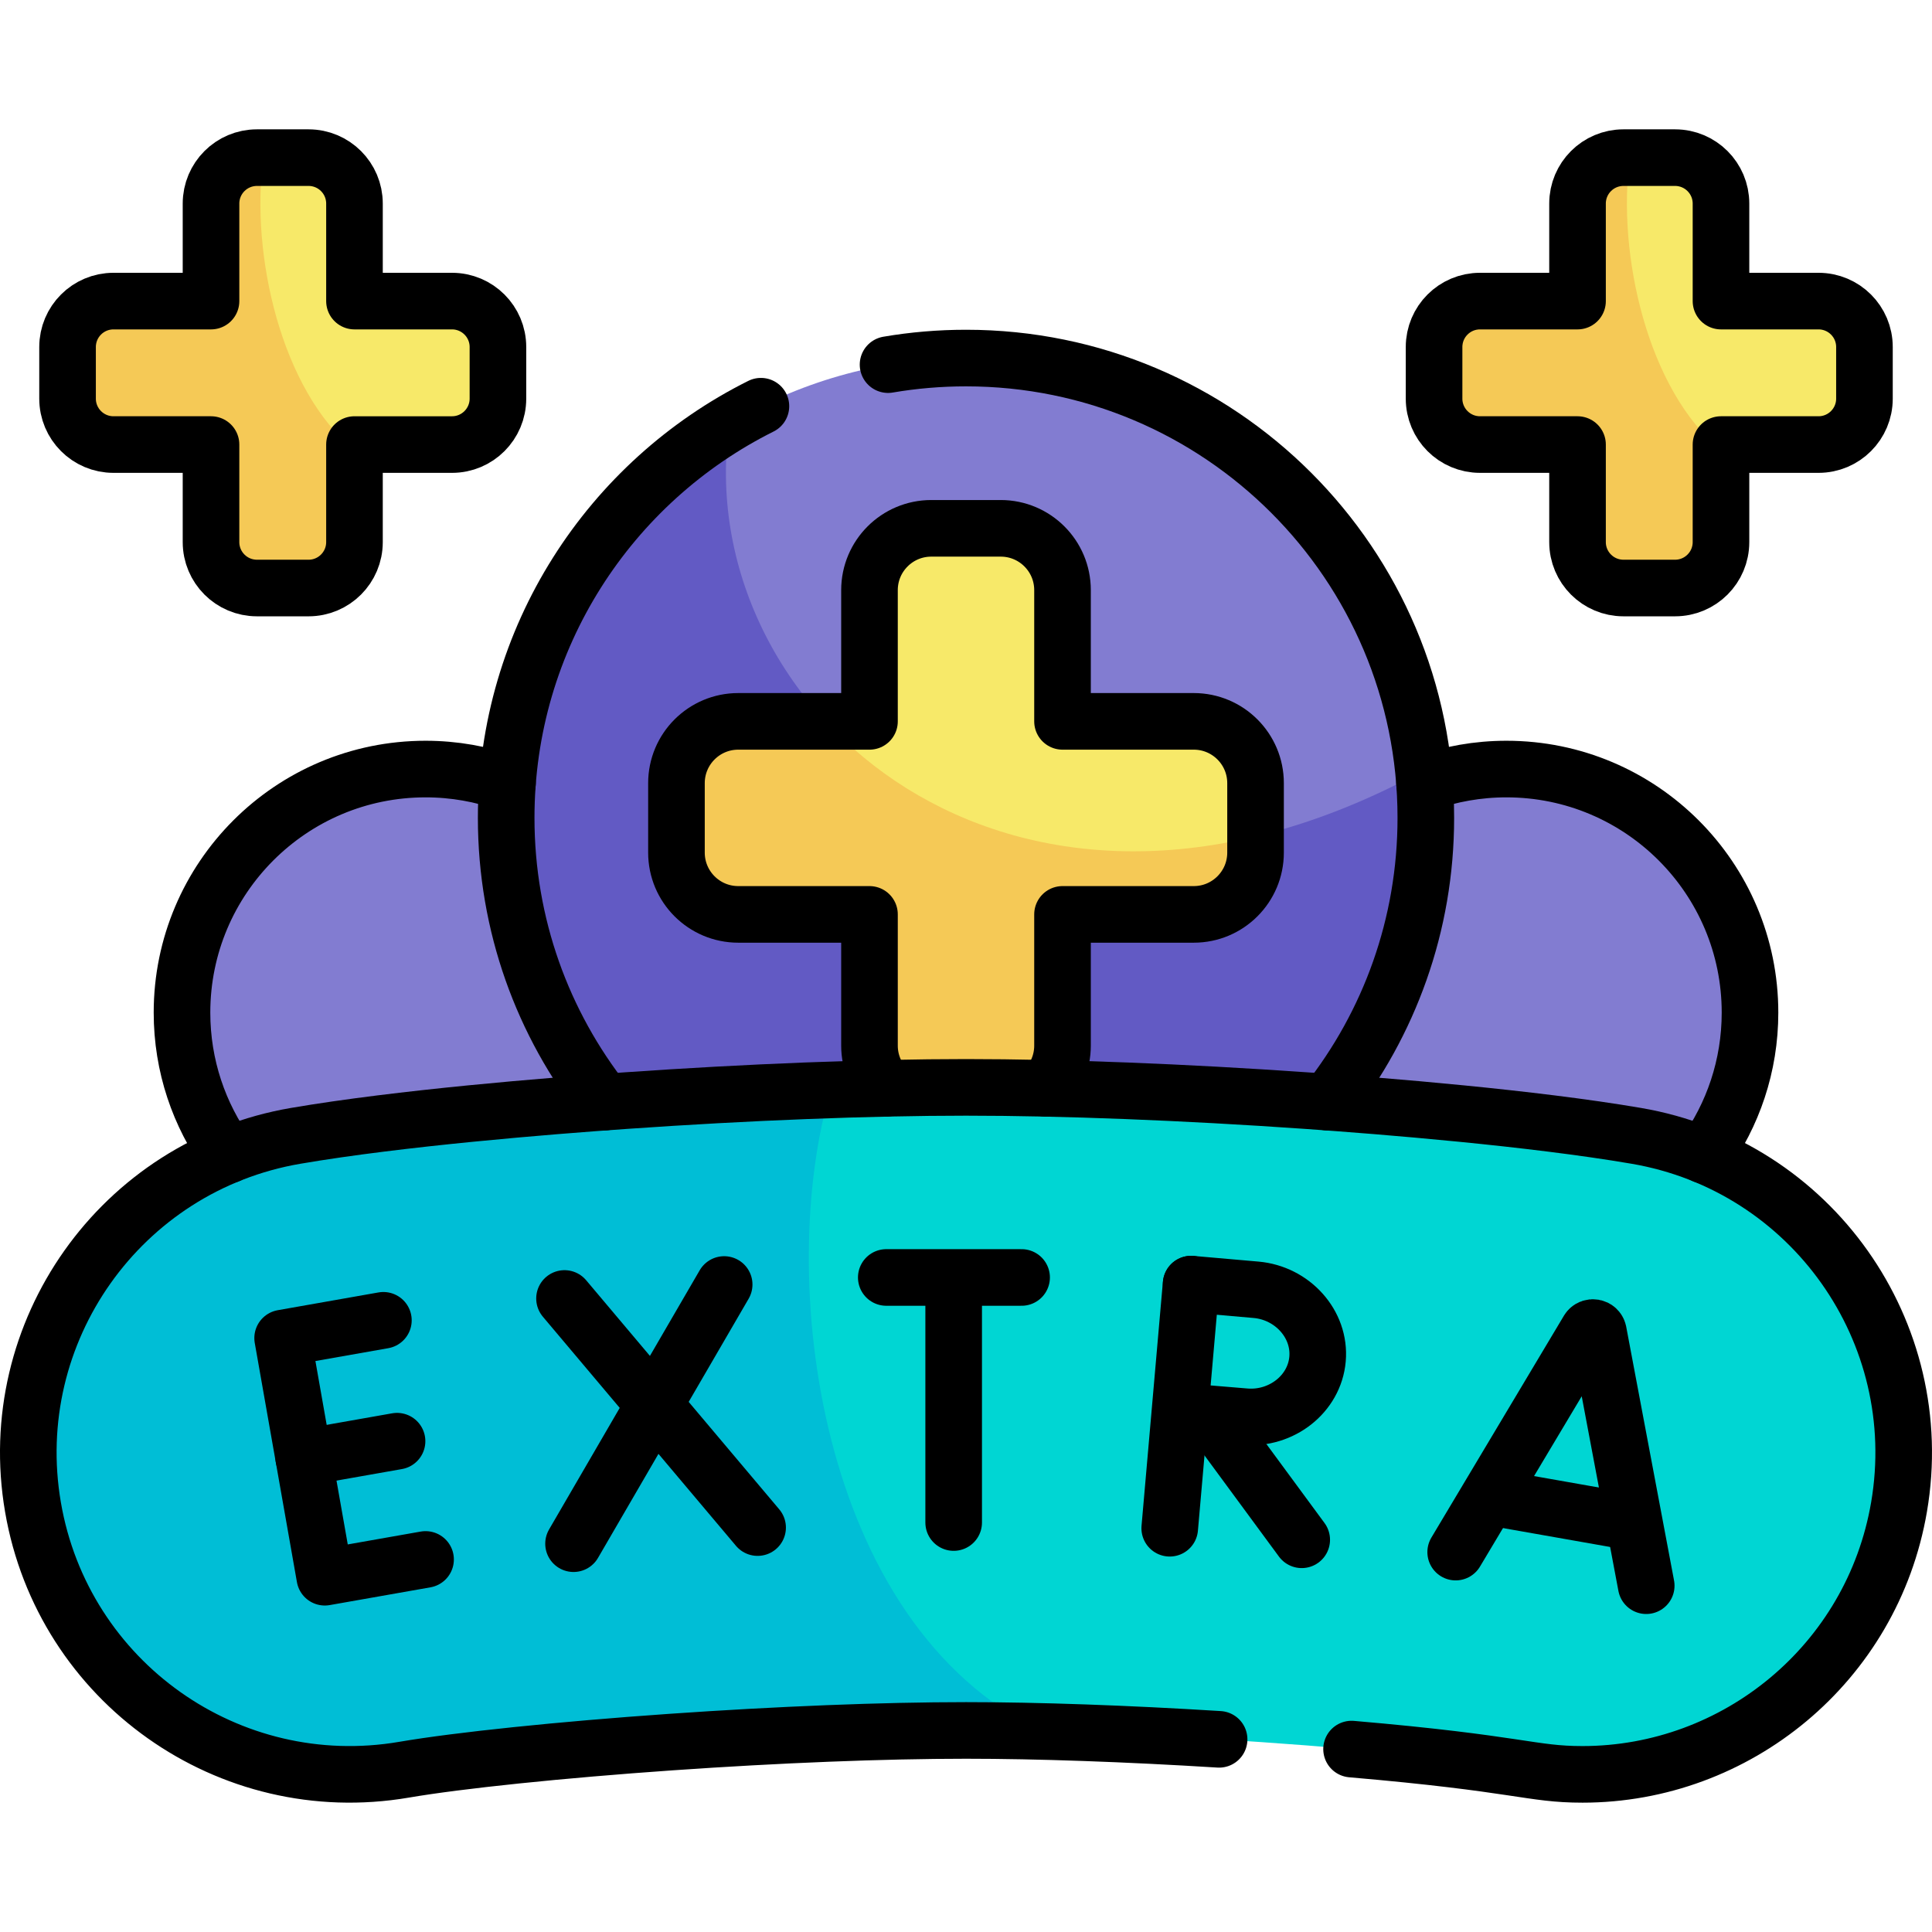 <?xml version="1.0" encoding="UTF-8"?>
<svg xmlns="http://www.w3.org/2000/svg" xmlns:xlink="http://www.w3.org/1999/xlink" version="1.1" id="Capa_1" x="0px" y="0px" viewBox="0 0 512 512" style="enable-background:new 0 0 512 512;" xml:space="preserve" width="512" height="512">
<g>
	
		<ellipse transform="matrix(0.142 -0.99 0.99 0.142 -168.875 341.874)" style="fill:#827CD1;" cx="112.779" cy="268.356" rx="64.548" ry="64.549"/>
	
		<ellipse transform="matrix(0.975 -0.224 0.224 0.975 -49.89 96.043)" style="fill:#827CD1;" cx="399.222" cy="268.356" rx="64.548" ry="64.548"/>
	
		<ellipse transform="matrix(0.707 -0.707 0.707 0.707 -78.282 244.503)" style="fill:#827CD1;" cx="256" cy="216.747" rx="121.858" ry="121.858"/>
	<path style="fill:#625AC4;" d="M377.859,216.746c0-4.24-0.218-8.429-0.64-12.558c-109.673,59.813-194.775-16.882-183.905-91.954&#10;&#9;&#9;c-35.45,21.309-59.171,60.139-59.171,104.512c0,67.3,54.558,121.858,121.858,121.858S377.859,284.047,377.859,216.746z"/>
	<path style="fill:#F7E969;" d="M316.357,191.169h-34.78v-34.78c0-9.044-7.331-16.375-16.375-16.375h-18.405&#10;&#9;&#9;c-9.043,0-16.375,7.331-16.375,16.375v34.78h-34.78c-9.044,0-16.375,7.331-16.375,16.375v18.405&#10;&#9;&#9;c0,9.044,7.331,16.375,16.375,16.375h34.78v34.78c0,9.043,7.331,16.375,16.375,16.375h18.405c9.043,0,16.375-7.331,16.375-16.375&#10;&#9;&#9;v-34.78h34.78c9.043,0,16.375-7.331,16.375-16.375v-18.405C332.732,198.501,325.401,191.169,316.357,191.169z"/>
	<path style="fill:#F5C956;" d="M332.732,225.949v-4.274c-48.502,11.6-89.086-3.608-113.938-30.505h-23.15&#10;&#9;&#9;c-9.044,0-16.375,7.331-16.375,16.375v18.405c0,9.044,7.331,16.375,16.375,16.375h34.78v34.78c0,9.043,7.331,16.375,16.375,16.375&#10;&#9;&#9;h18.405c9.043,0,16.375-7.331,16.375-16.375v-34.78h34.78C325.401,242.324,332.732,234.992,332.732,225.949z"/>
	<path style="fill:#00D6D3;" d="M419.378,470.225c-15.842,0-17.14-3.805-85.087-8.547c-28.596-1.995-56.401-3.094-78.291-3.094&#10;&#9;&#9;c-21.891,0-49.695,1.099-78.292,3.094c-29.034,2.026-56.094,4.828-70.619,7.313c-46.39,7.929-90.422-23.238-98.356-69.624&#10;&#9;&#9;c-7.934-46.386,23.237-90.421,69.624-98.356c27.783-4.752,66.74-7.891,87.488-9.338c32.418-2.262,64.435-3.508,90.155-3.508&#10;&#9;&#9;c25.72,0,57.737,1.246,90.154,3.508c20.75,1.447,59.706,4.586,87.489,9.339c46.386,7.934,77.557,51.97,69.623,98.356&#10;&#9;&#9;C496.164,440.89,460.127,470.225,419.378,470.225z"/>
	<path style="fill:#00BED6;" d="M220.148,288.828c-17.228,0.585-35.696,1.547-54.303,2.845c-20.748,1.448-59.705,4.587-87.488,9.339&#10;&#9;&#9;c-46.386,7.934-77.557,51.97-69.624,98.356c7.934,46.386,51.966,77.553,98.356,69.624c14.525-2.484,41.585-5.287,70.619-7.313&#10;&#9;&#9;c28.597-1.996,56.402-3.094,78.292-3.094c6.241,0,12.975,0.092,20.058,0.266C216.515,430.125,205.541,338.174,220.148,288.828z"/>
	<path style="fill:#F7E969;" d="M119.789,79.794H93.94V53.945c0-6.721-5.449-12.17-12.17-12.17H68.091&#10;&#9;&#9;c-6.721,0-12.17,5.449-12.17,12.17v25.849H30.072c-6.721,0-12.17,5.449-12.17,12.17v13.679c0,6.721,5.449,12.17,12.17,12.17h25.849&#10;&#9;&#9;v25.849c0,6.721,5.449,12.17,12.17,12.17H81.77c6.721,0,12.17-5.449,12.17-12.17v-25.849h25.849c6.721,0,12.17-5.449,12.17-12.17&#10;&#9;&#9;V91.964C131.959,85.242,126.51,79.794,119.789,79.794z"/>
	<path style="fill:#F7E969;" d="M119.789,79.794H93.94V53.945c0-6.721-5.449-12.17-12.17-12.17H68.091&#10;&#9;&#9;c-6.721,0-12.17,5.449-12.17,12.17v25.849H30.072c-6.721,0-12.17,5.449-12.17,12.17v13.679c0,6.721,5.449,12.17,12.17,12.17h25.849&#10;&#9;&#9;v25.849c0,6.721,5.449,12.17,12.17,12.17H81.77c6.721,0,12.17-5.449,12.17-12.17v-25.849h25.849c6.721,0,12.17-5.449,12.17-12.17&#10;&#9;&#9;V91.964C131.959,85.242,126.51,79.794,119.789,79.794z"/>
	<path style="fill:#F5C956;" d="M69.792,41.775h-1.701c-6.721,0-12.17,5.449-12.17,12.17v25.849H30.072&#10;&#9;&#9;c-6.721,0-12.17,5.449-12.17,12.17v13.679c0,6.721,5.449,12.17,12.17,12.17h25.849v25.849c0,6.721,5.449,12.17,12.17,12.17H81.77&#10;&#9;&#9;c6.721,0,12.17-5.449,12.17-12.17v-24.377C74.632,103.629,66.27,67.46,69.792,41.775z"/>
	<path style="fill:#F7E969;" d="M481.929,79.794H456.08V53.945c0-6.721-5.449-12.17-12.17-12.17h-13.679&#10;&#9;&#9;c-6.721,0-12.17,5.449-12.17,12.17v25.849h-25.849c-6.721,0-12.17,5.449-12.17,12.17v13.679c0,6.721,5.449,12.17,12.17,12.17&#10;&#9;&#9;h25.849v25.849c0,6.721,5.449,12.17,12.17,12.17h13.679c6.721,0,12.17-5.449,12.17-12.17v-25.849h25.849&#10;&#9;&#9;c6.721,0,12.17-5.449,12.17-12.17V91.964C494.099,85.242,488.651,79.794,481.929,79.794z"/>
	<path style="fill:#F5C956;" d="M431.933,41.775h-1.702c-6.721,0-12.17,5.449-12.17,12.17v25.849h-25.849&#10;&#9;&#9;c-6.721,0-12.17,5.449-12.17,12.17v13.679c0,6.721,5.449,12.17,12.17,12.17h25.849v25.849c0,6.721,5.449,12.17,12.17,12.17h13.679&#10;&#9;&#9;c6.721,0,12.17-5.449,12.17-12.17v-24.377C436.773,103.629,428.411,67.46,431.933,41.775z"/>
	<g>
		<path style="fill:none;stroke:#000000;stroke-width:15;stroke-linecap:round;stroke-linejoin:round;stroke-miterlimit:10;" d="&#10;&#9;&#9;&#9;M323.075,460.939c-24.582-1.526-48.06-2.355-67.075-2.355c-21.891,0-49.695,1.099-78.292,3.094&#10;&#9;&#9;&#9;c-29.034,2.026-56.094,4.828-70.619,7.313c-46.39,7.929-90.422-23.238-98.356-69.624c-7.934-46.386,23.237-90.421,69.624-98.356&#10;&#9;&#9;&#9;c27.783-4.752,66.74-7.891,87.488-9.338c32.418-2.262,64.435-3.508,90.155-3.508c25.72,0,57.737,1.246,90.154,3.508&#10;&#9;&#9;&#9;c20.75,1.447,59.706,4.586,87.489,9.339c46.386,7.934,77.557,51.97,69.623,98.356c-7.102,41.522-43.139,70.857-83.888,70.857&#10;&#9;&#9;&#9;c-13.723,0-16.532-2.855-61.2-6.701"/>
		<path style="fill:none;stroke:#000000;stroke-width:15;stroke-linecap:round;stroke-linejoin:round;stroke-miterlimit:10;" d="&#10;&#9;&#9;&#9;M119.789,79.794H93.94V53.945c0-6.721-5.449-12.17-12.17-12.17H68.091c-6.721,0-12.17,5.449-12.17,12.17v25.849H30.072&#10;&#9;&#9;&#9;c-6.721,0-12.17,5.449-12.17,12.17v13.679c0,6.721,5.449,12.17,12.17,12.17h25.849v25.849c0,6.721,5.449,12.17,12.17,12.17H81.77&#10;&#9;&#9;&#9;c6.721,0,12.17-5.449,12.17-12.17v-25.849h25.849c6.721,0,12.17-5.449,12.17-12.17V91.964&#10;&#9;&#9;&#9;C131.959,85.242,126.51,79.794,119.789,79.794z"/>
		<path style="fill:none;stroke:#000000;stroke-width:15;stroke-linecap:round;stroke-linejoin:round;stroke-miterlimit:10;" d="&#10;&#9;&#9;&#9;M481.929,79.794H456.08V53.945c0-6.721-5.449-12.17-12.17-12.17h-13.679c-6.721,0-12.17,5.449-12.17,12.17v25.849h-25.849&#10;&#9;&#9;&#9;c-6.721,0-12.17,5.449-12.17,12.17v13.679c0,6.721,5.449,12.17,12.17,12.17h25.849v25.849c0,6.721,5.449,12.17,12.17,12.17h13.679&#10;&#9;&#9;&#9;c6.721,0,12.17-5.449,12.17-12.17v-25.849h25.849c6.721,0,12.17-5.449,12.17-12.17V91.964&#10;&#9;&#9;&#9;C494.099,85.242,488.651,79.794,481.929,79.794z"/>
		<path style="fill:none;stroke:#000000;stroke-width:15;stroke-linecap:round;stroke-linejoin:round;stroke-miterlimit:10;" d="&#10;&#9;&#9;&#9;M277.027,288.411c2.813-2.94,4.55-6.918,4.55-11.308v-34.78h34.78c9.044,0,16.375-7.331,16.375-16.375v-18.405&#10;&#9;&#9;&#9;c0-9.043-7.331-16.375-16.375-16.375h-34.78v-34.78c0-9.044-7.331-16.375-16.375-16.375h-18.405&#10;&#9;&#9;&#9;c-9.043,0-16.375,7.331-16.375,16.375v34.78h-34.78c-9.043,0-16.375,7.331-16.375,16.375v18.405&#10;&#9;&#9;&#9;c0,9.044,7.331,16.375,16.375,16.375h34.78v34.78c0,4.39,1.738,8.368,4.55,11.308"/>
		<path style="fill:none;stroke:#000000;stroke-width:15;stroke-linecap:round;stroke-linejoin:round;stroke-miterlimit:10;" d="&#10;&#9;&#9;&#9;M201.651,107.65c-40.021,19.976-67.509,61.326-67.509,109.097c0,28.437,9.742,54.598,26.069,75.331"/>
		<path style="fill:none;stroke:#000000;stroke-width:15;stroke-linecap:round;stroke-linejoin:round;stroke-miterlimit:10;" d="&#10;&#9;&#9;&#9;M351.79,292.077c16.327-20.733,26.069-46.894,26.069-75.331c0-67.3-54.558-121.858-121.858-121.858&#10;&#9;&#9;&#9;c-7.042,0-13.945,0.597-20.66,1.744"/>
		<path style="fill:none;stroke:#000000;stroke-width:15;stroke-linecap:round;stroke-linejoin:round;stroke-miterlimit:10;" d="&#10;&#9;&#9;&#9;M134.486,207.559c-6.785-2.423-14.089-3.752-21.707-3.752c-35.649,0-64.548,28.899-64.548,64.548&#10;&#9;&#9;&#9;c0,14.109,4.54,27.15,12.22,37.772"/>
		<path style="fill:none;stroke:#000000;stroke-width:15;stroke-linecap:round;stroke-linejoin:round;stroke-miterlimit:10;" d="&#10;&#9;&#9;&#9;M377.515,207.559c6.785-2.423,14.089-3.752,21.707-3.752c35.649,0,64.548,28.899,64.548,64.548c0,14.109-4.54,27.15-12.22,37.772"/>
		<g>
			<g>
				<path style="fill:none;stroke:#000000;stroke-width:15;stroke-linecap:round;stroke-linejoin:round;stroke-miterlimit:10;" d="&#10;&#9;&#9;&#9;&#9;&#9;M385.77,411.323l35.135-58.823c0.702-1.113,2.401-0.816,2.683,0.47l12.679,67.257"/>
				
					<line style="fill:none;stroke:#000000;stroke-width:15;stroke-linecap:round;stroke-linejoin:round;stroke-miterlimit:10;" x1="396.029" y1="396.938" x2="431.667" y2="403.222"/>
			</g>
			<g>
				
					<polyline style="fill:none;stroke:#000000;stroke-width:15;stroke-linecap:round;stroke-linejoin:round;stroke-miterlimit:10;" points="&#10;&#9;&#9;&#9;&#9;&#9;101.604,349.895 74.901,354.604 86.075,417.979 112.779,413.27 &#9;&#9;&#9;&#9;"/>
				
					<line style="fill:none;stroke:#000000;stroke-width:15;stroke-linecap:round;stroke-linejoin:round;stroke-miterlimit:10;" x1="105.223" y1="381.93" x2="80.488" y2="386.291"/>
			</g>
			<g>
				
					<line style="fill:none;stroke:#000000;stroke-width:15;stroke-linecap:round;stroke-linejoin:round;stroke-miterlimit:10;" x1="149.601" y1="344.109" x2="200.775" y2="404.825"/>
				
					<line style="fill:none;stroke:#000000;stroke-width:15;stroke-linecap:round;stroke-linejoin:round;stroke-miterlimit:10;" x1="191.911" y1="340.407" x2="151.993" y2="409.093"/>
			</g>
			<g>
				
					<line style="fill:none;stroke:#000000;stroke-width:15;stroke-linecap:round;stroke-linejoin:round;stroke-miterlimit:10;" x1="234.872" y1="338.541" x2="270.738" y2="338.541"/>
				
					<line style="fill:none;stroke:#000000;stroke-width:15;stroke-linecap:round;stroke-linejoin:round;stroke-miterlimit:10;" x1="252.733" y1="340.615" x2="252.733" y2="403.487"/>
			</g>
			<g>
				
					<line style="fill:none;stroke:#000000;stroke-width:15;stroke-linecap:round;stroke-linejoin:round;stroke-miterlimit:10;" x1="320.494" y1="374.803" x2="344.97" y2="408.06"/>
				
					<line style="fill:none;stroke:#000000;stroke-width:15;stroke-linecap:round;stroke-linejoin:round;stroke-miterlimit:10;" x1="315.651" y1="340.301" x2="309.99" y2="405"/>
				<path style="fill:none;stroke:#000000;stroke-width:15;stroke-linecap:round;stroke-linejoin:round;stroke-miterlimit:10;" d="&#10;&#9;&#9;&#9;&#9;&#9;M315.672,340.303c0,0,11.553,1.011,17.193,1.504c9.623,0.842,17.107,9.082,16.295,18.369&#10;&#9;&#9;&#9;&#9;&#9;c-0.812,9.286-9.614,16.102-19.237,15.26c-4.773-0.417-17.079-1.419-17.079-1.419"/>
			</g>
		</g>
	</g>
</g>















</svg>
